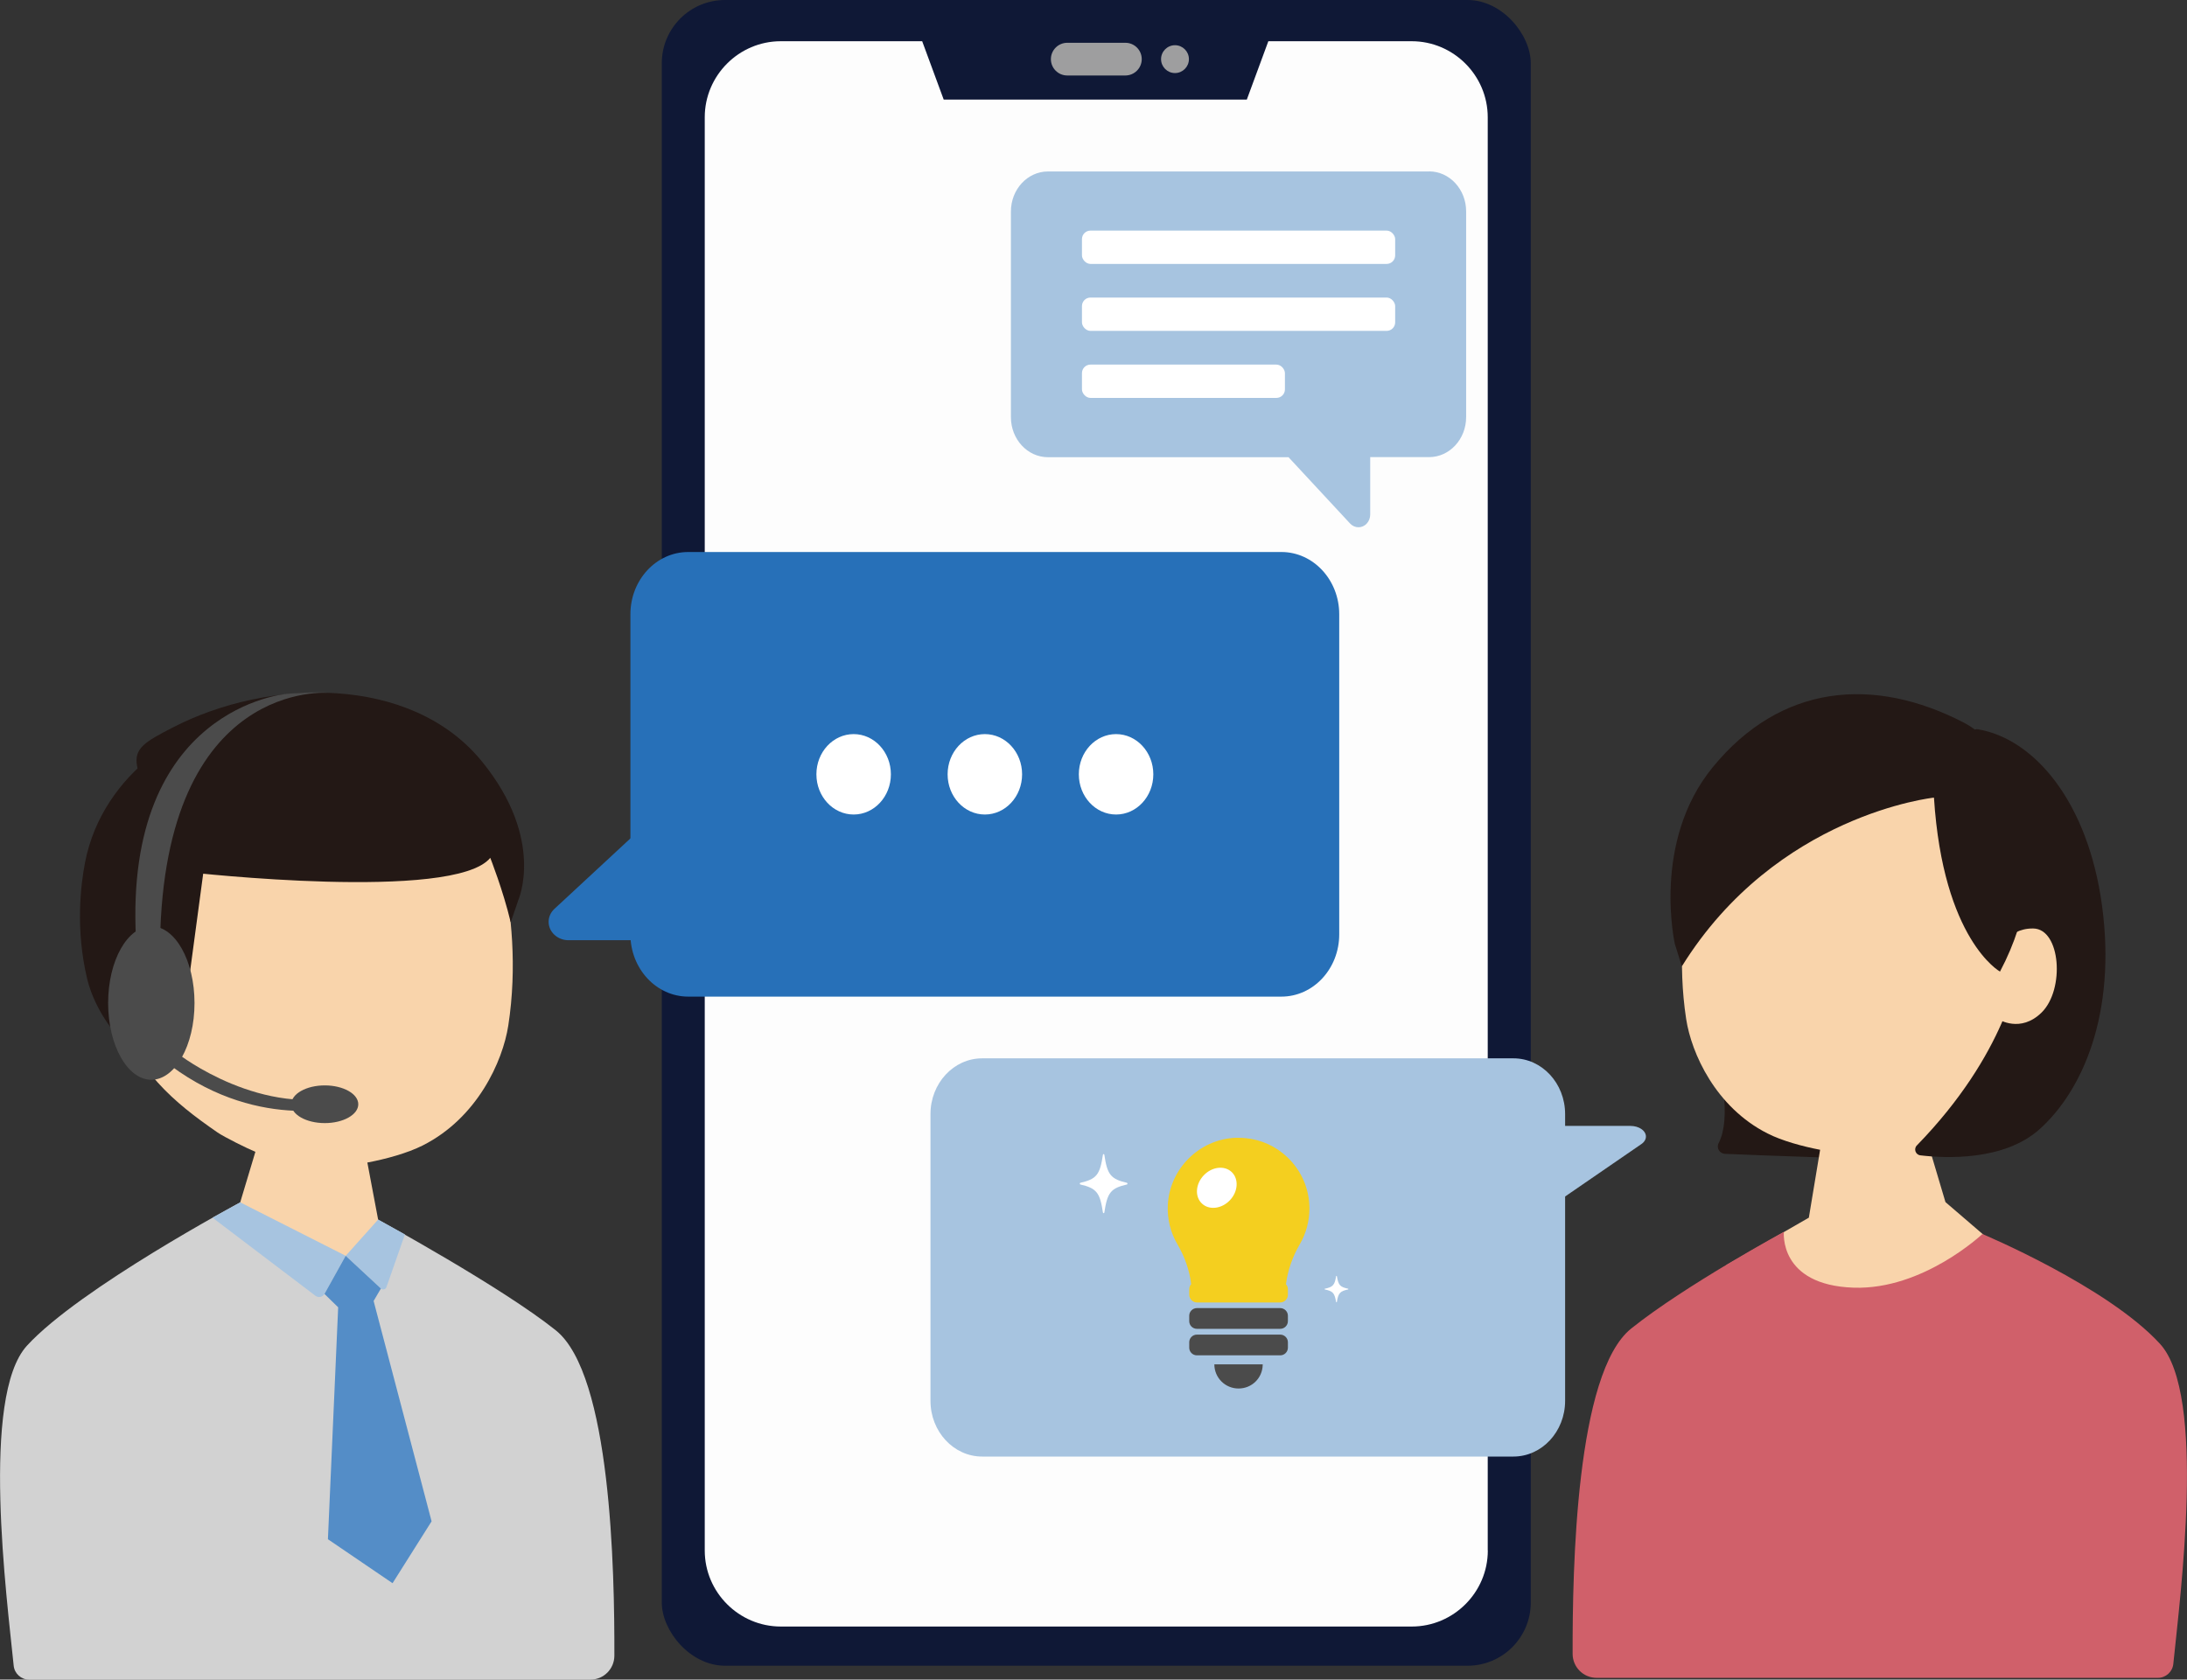 <?xml version="1.0" encoding="UTF-8"?>
<svg id="icon-online_chat" xmlns="http://www.w3.org/2000/svg" viewBox="0 0 279.51 214.72">
  <rect x="0" y="0" width="279.51" height="214.72" fill="#333333" stroke="none"/>
  <defs>
    <style>
      .cls-1, .cls-2, .cls-3, .cls-4, .cls-5, .cls-6, .cls-7, .cls-8, .cls-9, .cls-10, .cls-11, .cls-12, .cls-13, .cls-14, .cls-15, .cls-16 {
        stroke-width: 0px;
      }

      .cls-1, .cls-4 {
        fill: #f9d4ab;
      }

      .cls-2 {
        fill: #548dc7;
      }

      .cls-2, .cls-4, .cls-6, .cls-9, .cls-11, .cls-12, .cls-15 {
        fill-rule: evenodd;
      }

      .cls-3 {
        fill: #f4cf1f;
      }

      .cls-5 {
        fill: #0f1836;
      }

      .cls-6 {
        fill: #231815;
      }

      .cls-7 {
        fill: #fff;
      }

      .cls-8, .cls-11 {
        fill: #4b4b4b;
      }

      .cls-9 {
        fill: #d0606a;
      }

      .cls-10, .cls-12 {
        fill: #a7c4e0;
      }

      .cls-13 {
        fill: #9e9e9f;
      }

      .cls-14 {
        fill: #fdfdfd;
      }

      .cls-15 {
        fill: #d2d2d2;
      }

      .cls-16 {
        fill: #2770b8;
      }
    </style>
  </defs>
  <g>
    <rect class="cls-5" x="84.58" width="111.06" height="212.95" rx="8.08" ry="8.08"/>
    <path class="cls-14" d="m190.15,198.22c0,5.34-4.37,9.72-9.72,9.72h-80.64c-5.34,0-9.72-4.37-9.72-9.72V14.99c0-5.34,4.37-9.72,9.72-9.72h18.07l2.75,7.46h38.74l2.75-7.46h18.32c5.34,0,9.72,4.37,9.72,9.72v183.23Z"/>
    <path class="cls-13" d="m143.83,9.65h-7.43c-1.16,0-2.09-.94-2.09-2.09s.94-2.09,2.09-2.09h7.43c1.16,0,2.09.94,2.09,2.09s-.94,2.09-2.09,2.09Z"/>
    <path class="cls-13" d="m151.95,7.56c0,.98-.8,1.78-1.78,1.78s-1.78-.8-1.78-1.78.8-1.78,1.78-1.78,1.78.8,1.78,1.78Z"/>
  </g>
  <g>
    <path class="cls-10" d="m182.94,186.21h10.48c3.65,0,6.61-3.19,6.61-7.13v-36.65c0-3.94-2.96-7.13-6.61-7.13h-67.89c-3.65,0-6.61,3.19-6.61,7.13v36.65c0,3.94,2.96,7.13,6.61,7.13h57.41Z"/>
    <circle class="cls-7" cx="155.52" cy="151.85" r="3.76"/>
    <g>
      <path class="cls-3" d="m164.54,147.95c-1.49-1.42-3.36-2.26-5.37-2.45,0,0-.02,0-.02,0-.27-.03-.55-.04-.83-.04-.01,0-.02,0-.03,0-.02,0-.04,0-.05,0-.12,0-.25,0-.37,0-4.63.21-8.41,4-8.62,8.63-.08,1.76.35,3.49,1.24,5,.93,1.58,1.53,3.31,1.75,5.08-.16.17-.25.4-.25.66v.69c0,.3.14.57.36.76.17.14.39.23.62.23h10.65c.24,0,.45-.09.62-.23.22-.18.36-.45.36-.76v-.69c0-.25-.09-.48-.25-.65.23-1.76.83-3.51,1.78-5.13.8-1.37,1.22-2.95,1.22-4.54,0-2.5-1-4.82-2.8-6.55Zm-7.35,5.49c-1.05,1.11-2.66,1.3-3.58.42-.93-.88-.82-2.49.23-3.6,1.05-1.11,2.66-1.3,3.58-.42.92.88.82,2.49-.23,3.6Z"/>
      <path class="cls-8" d="m163.62,167.23h-10.65c-.54,0-.98.44-.98.98v.69c0,.54.44.98.98.98h10.65c.54,0,.98-.44.98-.98v-.69c0-.54-.44-.98-.98-.98Z"/>
      <path class="cls-8" d="m163.62,170.62h-10.65c-.54,0-.98.44-.98.98v.69c0,.54.44.98.98.98h10.65c.54,0,.98-.44.98-.98v-.69c0-.54-.44-.98-.98-.98Z"/>
      <path class="cls-8" d="m161.39,174.43s0,0,0-.01h-6.19c0,1.71,1.38,3.09,3.09,3.09s3.04-1.33,3.09-2.99c0-.03,0-.06,0-.09h0s0,0,0,0Z"/>
    </g>
    <path id="_パス_14091" data-name="パス 14091" class="cls-10" d="m196.7,143.94h11.68c.52,0,1.03.14,1.4.4.77.53.77,1.39,0,1.92l-12.16,8.36-.93-10.69Z"/>
    <path class="cls-7" d="m170.81,166.49s-.04-.02-.05-.04c-.09-.53-.19-.91-.4-1.15-.22-.24-.56-.35-1.03-.45-.02,0-.04-.03-.04-.05s.02-.05.04-.05c.48-.1.81-.21,1.03-.45.22-.24.32-.62.4-1.15,0-.02.02-.04.05-.04s.04.02.05.04c.09.53.19.91.4,1.15.22.24.56.35,1.03.45.02,0,.04.03.04.05s-.02.05-.04.05c-.48.1-.81.21-1.03.45-.22.24-.32.62-.4,1.15,0,.02-.02.04-.05.04Z"/>
    <path class="cls-7" d="m141.05,155.1s-.08-.04-.09-.09c-.18-1.19-.37-2.03-.81-2.57-.44-.54-1.11-.79-2.07-1.01-.04-.01-.08-.06-.08-.11s.03-.1.08-.11c.95-.22,1.63-.46,2.07-1.01.44-.54.63-1.39.81-2.57,0-.05.05-.09.09-.09s.08.04.09.09c.18,1.19.37,2.03.81,2.57.44.54,1.11.79,2.07,1.01.04.01.08.06.08.11s-.03.1-.08.11c-.95.22-1.63.46-2.07,1.01-.44.54-.63,1.39-.81,2.57,0,.05-.05.09-.09.09Z"/>
  </g>
  <g id="Group_12127" data-name="Group 12127">
    <path id="_長方形_11311" data-name="長方形 11311" class="cls-16" d="m171.16,78.53v40.92c0,4.4-3.31,7.96-7.39,7.96h-75.81c-4.08,0-7.39-3.57-7.39-7.96v-40.92c0-4.4,3.31-7.96,7.39-7.96h75.81c4.08,0,7.39,3.57,7.39,7.96Z"/>
    <path id="_パス_14091-2" data-name="パス 14091" class="cls-16" d="m87.6,120.2h-14.95c-.67,0-1.31-.25-1.79-.69-.99-.92-.99-2.4,0-3.32l15.55-14.42,1.18,18.43Z"/>
    <g id="_グループ_12092" data-name="グループ 12092">
      <ellipse id="Oval" class="cls-7" cx="109.1" cy="98.99" rx="4.76" ry="5.14"/>
      <ellipse id="Oval-2" class="cls-7" cx="125.87" cy="98.99" rx="4.76" ry="5.14"/>
      <ellipse id="Oval-3" class="cls-7" cx="142.64" cy="98.99" rx="4.76" ry="5.14"/>
    </g>
  </g>
  <path class="cls-6" d="m215,121.43s7.89,18.43,4.65,24.71c-.32.61.12,1.34.81,1.37,2.3.1,6.75.27,13.26.49,9.99.34,13.58,1.32,19.35-3.71,5.77-5.04,11.39-30.45,5.94-37.43-5.45-6.97-17.19-11.71-23.3-10.32-6.11,1.38-20.54,6.14-20.72,24.89Z"/>
  <g>
    <path class="cls-1" d="m234.42,171.63c-11.97-2.92-13.77-9.9-13.77-9.9l10.53-6.06,1.44-8.68c-2.21-.42-4.89-1.15-6.73-2.09-6.63-3.36-9.72-10.25-10.39-14.63-1.1-7.19-.32-13.97.7-18.67,1.82-8.34,4.46-11.6,4.46-11.6,2.47-3.27,9.73-10.21,22.63-8.08,13.03,2.16,16.2,7.31,18.97,14.31,2.77,6.99,4.12,14.52,1.34,21.93-2.93,7.82-7.31,11.48-12.71,15.2-.83.57-3.72,2-4.62,2.35l2.37,7.97,13.84,11.89s-7.5,11.06-28.06,6.05Z"/>
    <path class="cls-6" d="m258.18,123.07c-.16,1.25-1.76,11.61-13.2,23.37-.43.44-.16,1.19.45,1.26,3.17.38,10.68.75,15.25-3.35,5.44-4.88,9.84-14.71,7.97-28.58-1.79-13.22-8.61-21.31-15.87-22.54-.52-.09-.97.39-.86.9l6.24,28.69c.02.08.02.16.01.25Z"/>
    <path class="cls-4" d="m255.17,121.98s1.17-3.33,4.69-3.28c3.51.05,4.06,7.8,1.07,10.74-2.71,2.67-5.5.87-5.5.87"/>
    <path class="cls-6" d="m214.07,120.76s-3.02-13.09,4.83-22.68c8.68-10.61,20.55-11.7,32.14-5.67,6.7,3.49,12.25,17.3,4.57,31.8,0,0-7.27-4.01-8.44-22.24,0,0-20.14,2.11-32.22,21.57l-.87-2.78Z"/>
  </g>
  <g>
    <g>
      <path class="cls-1" d="m45,174.47c12.57-3.04,6.93-6.7,6.93-6.7l-3.41-10.83-1.57-8.32c2.32-.43,5.13-1.2,7.07-2.18,6.97-3.51,10.23-10.74,10.94-15.32,1.17-7.55.37-14.66-.69-19.6-1.89-8.75-4.65-12.18-4.65-12.18-2.59-3.44-10.19-10.74-23.73-8.53-13.68,2.23-17.02,7.64-19.94,14.97-2.92,7.33-4.35,15.23-1.46,23.01,3.05,8.21,7.64,12.07,13.3,15.98.87.6,3.9,2.1,4.85,2.48l-2.51,8.36-14.55,12.45s7.84,11.63,29.43,6.41Z"/>
      <path class="cls-6" d="m24.24,124.58s-7.13,2.89-7.7,8.67c-.94.47-4.38-3.85-5.39-8.07-1.53-6.39-.83-12.06-.29-14.87,2.27-11.94,13.92-18.12,17.61-17.26l-4.23,31.53Z"/>
      <path class="cls-4" d="m22.85,123.37s-1.22-3.5-4.91-3.45c-3.68.04-4.28,8.17-1.15,11.26,2.84,2.81,5.77.93,5.77.93"/>
      <path class="cls-6" d="m66.19,115.21s3.61-7.79-4.6-17.87c-9.09-11.15-27.32-10.64-39.5-4.34-7.04,3.64-5.88,3.29,2.15,18.52,0,0,33.8,3.8,38.42-1.85,0,0,1.63,4.12,2.61,8.23l.93-2.69Z"/>
    </g>
    <path class="cls-15" d="m48.33,155.91s.39,4.24-4.15,4.64c-2.95.26-13.48-6.83-13.48-6.83,0,0-20.52,10.96-27.25,18.31-5.95,6.49-2.57,32.26-1.7,40.92.1,1.01.96,1.78,1.97,1.78h71.73c1.69,0,3.06-1.36,3.07-3.05.03-10.91-.42-35.96-7.49-41.61-6.89-5.52-22.7-14.14-22.7-14.14Z"/>
  </g>
  <g>
    <ellipse class="cls-8" cx="19.34" cy="128.23" rx="5.52" ry="9.81"/>
    <path class="cls-11" d="m36.62,88.7s4.06-.32,5.43-.12c0,0-21.08-1.91-21.6,31.97l-3.07-.54c-1.54-29.6,19.24-31.3,19.24-31.3Z"/>
    <path class="cls-11" d="m22.85,134.79s10.73,8.34,21.81,5.07v1.42s-11.19,3.59-22.8-5.01l.99-1.48Z"/>
    <ellipse class="cls-8" cx="41.51" cy="141.17" rx="4.28" ry="2.41"/>
  </g>
  <path class="cls-12" d="m44.18,160.55l-2.71,4.86c-.23.42-.78.53-1.16.24l-13.15-9.98,3.54-1.96,13.48,6.83Z"/>
  <path class="cls-12" d="m44.18,160.55l4.15-4.64,3.42,1.9-2.36,6.74c-.1.3-.48.39-.71.18l-4.51-4.18Z"/>
  <polygon class="cls-2" points="47.75 166.32 47.75 166.32 48.68 164.73 44.18 160.55 41.47 165.42 43.22 167.13 41.91 196.78 50.17 202.4 55.16 194.49 47.75 166.32"/>
  <path class="cls-9" d="m227.99,157.46s-.73,6.84,8.93,7.16c8.88.29,16.44-6.86,16.44-6.86,0,0,15.97,6.69,22.7,14.04,5.95,6.49,2.57,32.26,1.7,40.92-.1,1.01-.96,1.78-1.97,1.78h-71.73c-1.69,0-3.06-1.36-3.07-3.05-.03-10.91.42-35.96,7.49-41.61,6.89-5.52,19.51-12.36,19.51-12.36Z"/>
  <g id="Group_12127-2" data-name="Group 12127">
    <path class="cls-10" d="m182.64,21.92h-48.7c-2.62,0-4.74,2.29-4.74,5.12v26.29c0,2.83,2.12,5.12,4.74,5.12h30.74l7.87,8.48c.59.63,1.54.64,2.13,0,.28-.3.44-.72.44-1.15v-7.34h7.52c2.62,0,4.74-2.29,4.74-5.12v-26.29c0-2.83-2.12-5.12-4.74-5.12Z"/>
    <g>
      <rect class="cls-7" x="138.28" y="46.61" width="25.94" height="4.26" rx="1.09" ry="1.09"/>
      <rect class="cls-7" x="138.28" y="38.04" width="40.03" height="4.26" rx="1.09" ry="1.09"/>
      <rect class="cls-7" x="138.28" y="29.48" width="40.03" height="4.26" rx="1.09" ry="1.09"/>
    </g>
  </g>
</svg>